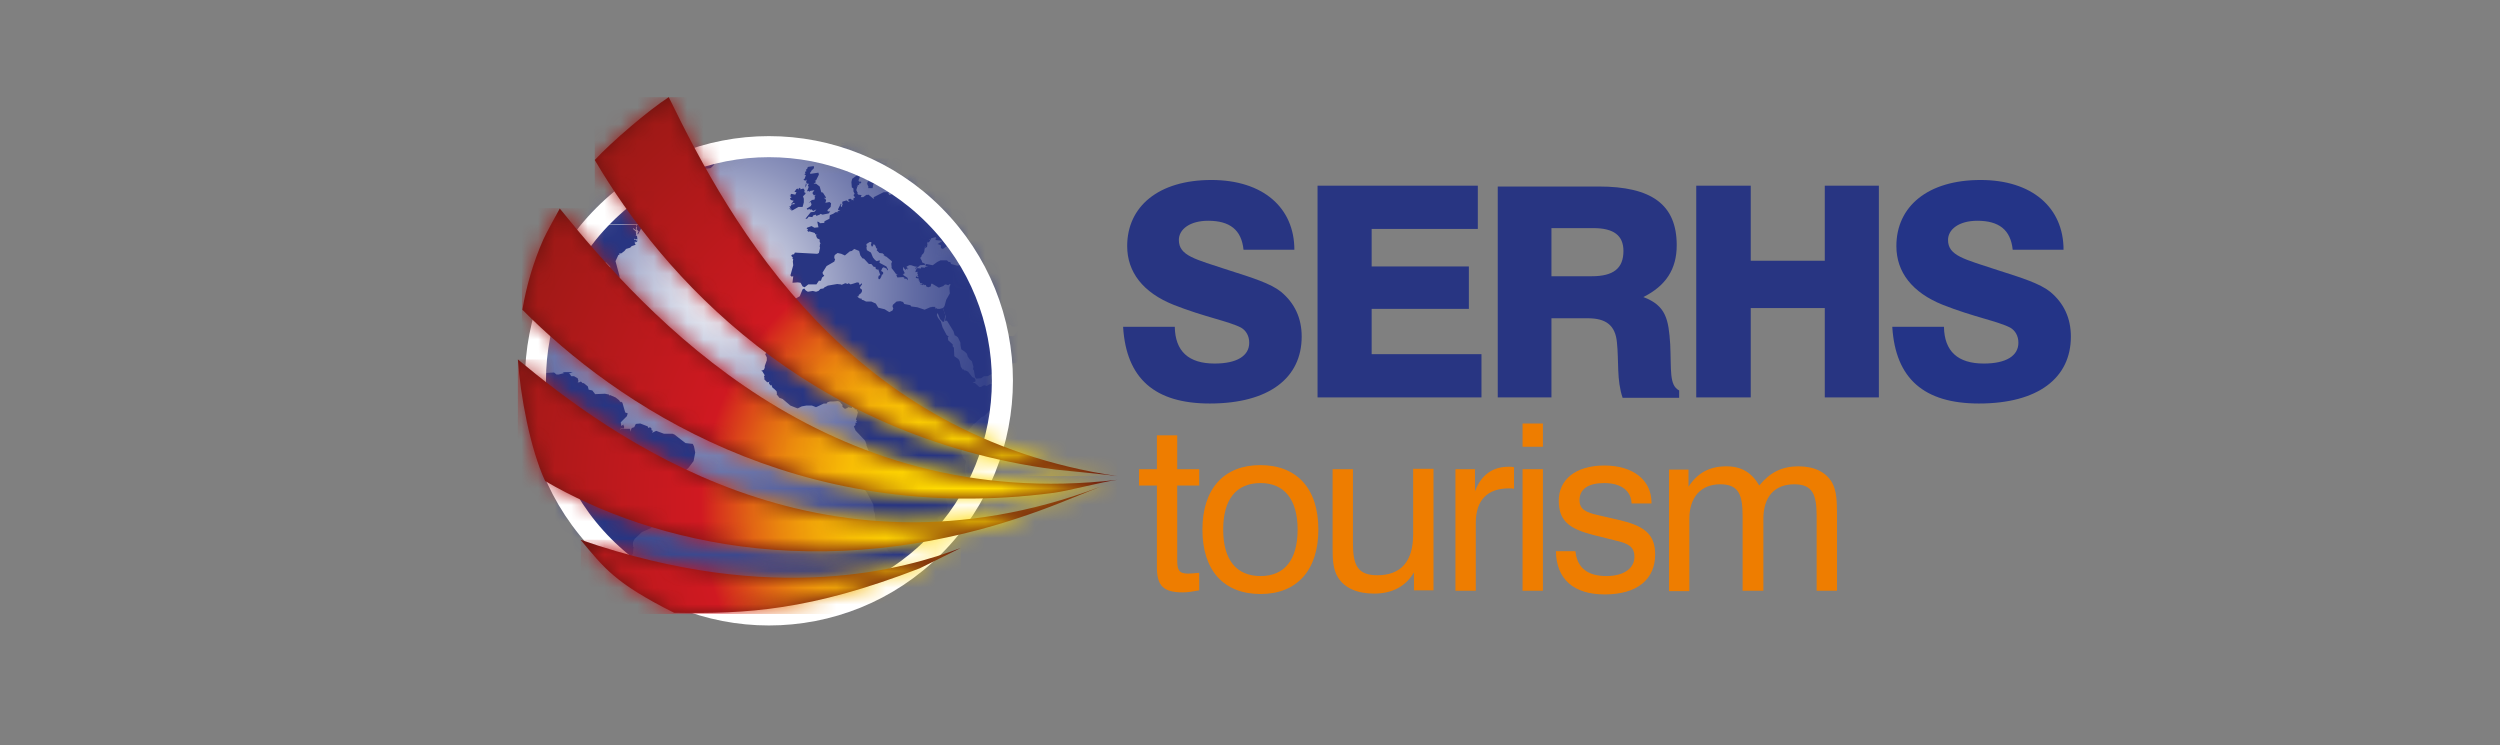 <svg width="151" height="45" viewBox="0 0 151 45" fill="none" xmlns="http://www.w3.org/2000/svg"><rect x="0" y="0" width="151" height="45" fill="#808080" stroke="none"/> <mask id="mask0_279_3425" style="mask-type:luminance" maskUnits="userSpaceOnUse" x="32" y="8" width="29" height="30"> <path d="M32.36 22.992C32.36 30.803 38.674 37.135 46.462 37.135C46.978 37.135 47.494 37.11 47.986 37.061C51.646 36.223 54.914 34.375 57.493 31.813C59.41 29.398 60.565 26.343 60.565 23.017C60.565 15.207 54.251 8.875 46.462 8.875C38.674 8.85 32.36 15.182 32.36 22.992Z" fill="white"/> </mask> <g mask="url(#mask0_279_3425)"> <path d="M60.54 8.85H32.36V37.11H60.54V8.85Z" fill="url(#paint0_radial_279_3425)"/> </g> <mask id="mask1_279_3425" style="mask-type:luminance" maskUnits="userSpaceOnUse" x="32" y="8" width="29" height="30"> <path d="M32.36 22.993C32.36 30.803 38.674 37.135 46.462 37.135C54.251 37.135 60.565 30.803 60.565 22.993C60.565 15.182 54.251 8.85 46.462 8.85C38.674 8.85 32.36 15.182 32.36 22.993Z" fill="white"/> </mask> <g mask="url(#mask1_279_3425)"> <path d="M30.247 23.387L30.297 23.288L30.346 23.313L30.444 23.215L30.37 23.091L30.395 23.042L30.542 23.215V23.042L30.862 22.796V22.525L31.058 22.401H31.157L31.181 22.451L31.279 22.303L31.525 22.278L31.795 22.155L31.869 22.057L31.967 21.983L32.09 22.057L32.041 22.155L31.918 22.229L31.992 22.451L31.869 22.648V22.746L31.992 22.919L32.139 22.845L32.115 22.722L32.016 22.574V22.451L32.188 22.328L32.483 22.254L32.459 22.229L32.336 22.18L32.434 22.057L32.532 22.254L32.852 22.328L32.974 22.525L33.466 22.5L33.613 22.623H33.736L34.105 22.525L33.982 22.5L34.031 22.475H34.596L34.35 22.574L34.424 22.599L34.498 22.722H34.67L34.891 22.845L34.94 23.017L34.891 23.091H34.989L35.087 23.042L35.186 23.141H35.259L35.505 23.338L35.554 23.535L35.775 23.584L35.947 23.806L36.537 23.781L36.783 23.831V23.904L36.832 23.855L37.176 24.003L37.397 24.175L37.471 24.299L37.495 24.249L37.593 24.323L37.765 24.915L37.913 24.964L37.864 25.136L37.495 25.506L37.52 25.728L37.692 25.629L37.642 25.678L37.692 25.728V25.875H37.495L37.471 25.974L37.52 25.9H38.06V26.073L38.158 25.851L38.306 25.802L38.404 25.605L38.674 25.58L39.117 25.752L39.166 25.851L39.264 25.802L39.362 25.9L39.338 25.974L39.436 26.023L39.387 26.146L39.633 26.023L40.099 26.196H40.615L40.738 26.245L41.401 26.762L41.844 26.812L41.917 26.96L41.991 27.329L41.893 27.846L41.598 28.241L41.328 28.487L41.082 28.906L40.886 29.005L40.836 29.374L40.861 29.744L40.787 30.261L40.689 30.409L40.64 30.779L40.32 31.296L40.271 31.518L40.026 31.665L39.976 31.764L39.362 31.813L39.338 31.887L38.773 32.134L38.33 32.552L38.232 32.749V32.996L38.281 33.094L38.257 33.119L38.232 33.439L37.913 33.76L37.765 34.105L37.569 34.425L37.225 34.696L37.176 34.868L36.93 35.164L36.733 35.46L36.537 35.558L36.168 35.509L35.898 35.386H35.702L35.554 35.238L35.579 35.435L35.898 35.681L35.824 35.854L35.923 35.977L36.021 36.002L35.996 36.273L35.824 36.519L35.775 36.642L35.653 36.741L34.842 36.913H34.572L34.498 36.864V37.012L34.572 37.086L34.498 37.308V37.554L34.449 37.628L34.301 37.702H34.105L33.785 37.529L33.736 37.603L33.785 38.022L33.908 38.17L34.031 38.145L33.957 38.096L34.105 38.022L34.129 38.096L34.154 38.219L34.129 38.318H33.982L33.908 38.194L33.785 38.269L33.957 38.392L33.785 38.49L33.736 38.613V38.909L33.613 39.032V39.155H33.441L33.269 39.254L33.097 39.525L33.073 39.599L33.147 39.771L33.294 39.919L33.564 39.968L33.589 40.141L33.515 40.387L33.097 40.757L32.999 41.127L32.852 41.2L32.778 41.077L32.827 41.25L32.68 41.373L32.557 41.619L32.631 41.595L32.68 41.816L32.581 41.841L32.68 41.89L32.852 42.161L32.631 42.112L32.188 42.358L32.115 42.827H31.967L31.795 42.728V42.629L31.82 42.605L31.844 42.679L32.041 42.531L32.115 42.408L31.992 42.285H31.672L31.746 42.137L31.697 42.013L31.746 41.94L31.599 41.841L31.697 41.94L31.574 41.89L31.599 41.964L31.574 42.038L31.476 41.841L31.525 42.063L31.451 42.038L31.427 41.767L31.304 41.644V41.545L31.402 41.521V41.471H31.304L31.279 41.422L31.353 41.373L31.157 41.225L31.255 41.028L31.378 41.003L31.328 40.929L31.378 40.782L31.255 40.905V40.535L31.402 40.56L31.353 40.486H31.23L31.181 40.313L31.279 40.437V40.338L31.5 40.412L31.378 40.19L31.304 40.239L31.328 40.141L31.206 40.092L31.328 40.018L31.279 39.968L31.328 39.919L31.255 39.845H31.132L31.009 39.771L30.935 39.796L30.96 39.895L30.886 39.845L30.911 39.747L31.107 39.599L31.058 39.5H31.255L31.304 39.599L31.279 39.673L31.328 39.697L31.378 39.624V39.722L31.476 39.624L31.525 39.525L31.427 39.599L31.451 39.5L31.525 39.426H31.476L31.55 39.352L31.451 39.377V39.328L31.574 39.303L31.5 39.254V39.155L31.697 39.057L31.672 38.909L31.525 38.81L31.623 38.663L31.574 38.564L31.672 38.367L31.648 38.269L31.721 38.219L31.672 38.145L31.721 38.121L31.746 38.194V38.022L31.648 37.997L31.795 37.874L31.599 37.85L31.476 37.923L31.353 37.8L31.402 37.258L31.5 37.111L31.427 36.79V36.347L31.55 36.297L31.525 36.125H31.599L31.943 35.164L31.992 34.745L31.918 34.154L31.943 34.055L32.041 33.932L31.992 33.612L32.213 32.971V32.651L32.262 32.503L32.237 31.912L32.336 31.789L32.36 31.394L32.336 30.951L32.262 30.409L31.771 30.015L31.378 29.867L30.985 29.62L30.69 29.3L30.665 29.029L30.321 28.536L30.002 27.674L29.83 27.526L29.707 27.255L29.388 27.009L29.437 26.91L29.388 26.836L29.338 26.59L29.584 26.344L29.707 26.245L29.732 26.097L29.707 25.999L29.584 26.122L29.461 26.023V25.678L29.584 25.605L29.658 25.358V25.21L30.002 25.038L29.953 24.964L30.051 24.915L30.076 24.718L30.321 24.644L30.346 24.52L30.518 24.348L30.37 24.323L30.395 23.633L30.247 23.387Z" fill="#283582"/> </g> <mask id="mask2_279_3425" style="mask-type:luminance" maskUnits="userSpaceOnUse" x="32" y="8" width="29" height="30"> <path d="M32.36 22.993C32.36 30.803 38.674 37.135 46.462 37.135C54.251 37.135 60.565 30.803 60.565 22.993C60.565 15.182 54.251 8.85 46.462 8.85C38.674 8.85 32.36 15.182 32.36 22.993Z" fill="white"/> </mask> <g mask="url(#mask2_279_3425)"> <path d="M56.953 18.607L56.757 18.657H56.634L56.535 18.607V18.657H56.511V18.607L56.462 18.583L56.486 18.558L56.535 18.607L56.486 18.534H56.29L56.191 18.583L56.241 18.534L55.847 18.706L55.405 18.558L55.037 18.509L54.988 18.435L54.619 18.361L54.545 18.238L54.373 18.189L54.152 18.213L53.931 18.41L53.907 18.509L53.956 18.632L53.907 18.755L53.71 18.854L53.44 18.681L53.047 18.583L52.899 18.336L52.629 18.213H52.31L52.113 18.115H52.064L52.015 18.016L51.966 18.041L51.867 17.991L51.794 17.918V17.893H51.867V17.819L52.015 17.696L52.064 17.597V17.499L51.966 17.425L51.941 17.351L52.064 17.178V17.105L51.941 17.203L51.892 17.178V17.08L51.769 17.055L51.548 17.129L51.376 17.178L51.253 17.105L51.204 17.154L51.057 17.105L50.836 17.203L50.786 17.178L50.565 17.154L50 17.252L49.804 17.351L49.73 17.425L49.558 17.449L49.435 17.573L49.288 17.622L49.091 17.573L48.796 17.622L48.674 17.548L48.575 17.425L48.477 17.474L48.305 17.893L47.961 18.09L47.789 18.287L47.765 18.41L47.642 18.583L47.617 18.755L47.666 18.903L47.593 19.026L47.543 19.1L47.249 19.346L46.978 19.42L46.954 19.47L46.855 19.692L46.659 19.864L46.585 20.11L46.389 20.357L46.217 20.726L46.168 20.751L46.118 21.022L46.168 20.997L46.266 21.17L46.291 21.293L46.217 21.392L46.315 21.589V21.761L46.192 22.106V22.204L46.143 22.328L45.971 22.402L46.045 22.426L46.192 22.673L46.143 22.722L46.168 22.796V22.919L46.34 23.091L46.561 23.042L46.438 23.091L46.462 23.19L46.512 23.239L46.536 23.289L46.585 23.239L46.659 23.412L46.757 23.486L46.905 23.634L46.929 23.781L46.905 23.806L46.978 23.905L47.077 24.028L47.273 24.102L47.74 24.496L48.108 24.644L48.182 24.668L48.428 24.545L48.698 24.496H49.042L49.288 24.594L49.755 24.373H49.927L49.976 24.299L50.123 24.25H50.295L50.614 24.225L50.737 24.274L50.786 24.348L50.885 24.447V24.57L51.032 24.693L51.179 24.644L51.229 24.594L51.45 24.644L51.474 24.545L51.499 24.594L51.523 24.619H51.597L51.622 24.718L51.769 24.742L51.745 24.791L51.818 24.89L51.769 25.112L51.696 25.334L51.745 25.383V25.432L51.696 25.481L51.794 25.555L51.671 25.531V25.678L51.573 25.752L51.671 25.999L52.064 26.418L52.187 26.541L52.261 26.639L52.334 26.837V26.91L52.506 27.329L52.531 27.453L52.482 27.551L52.531 27.724L52.629 27.822V27.945L52.605 28.192L52.457 28.315L52.334 28.537L52.187 29.005V29.3V29.497L52.383 29.793L52.752 30.483L52.776 30.852L52.85 31.05V31.222L52.924 31.616L53.047 31.789L53.194 31.912L53.415 32.429L53.587 32.725V32.898L53.563 32.947L53.514 32.922L53.489 32.996L53.612 33.193L53.636 33.292H53.71V33.341L53.956 33.44L54.029 33.39L54.349 33.341L54.496 33.267L54.988 33.316L55.012 33.267L55.16 33.292L55.184 33.193L55.479 33.144L55.774 32.898L56.093 32.553L56.388 32.06L56.609 31.887L56.683 31.468V31.321L56.658 31.37L56.609 31.296L56.683 31.197L57.076 31.025L57.223 30.877V30.803L57.199 30.877V30.828L57.248 30.409H57.223L57.125 30.113L57.076 30.04V29.892L57.346 29.67L57.371 29.621L57.395 29.67L57.494 29.547L57.469 29.522L57.641 29.374L57.985 29.251L58.132 29.128V29.079L58.304 28.931L58.329 28.857L58.28 28.832L58.353 28.734L58.329 28.635H58.304L58.28 28.339V28.093L58.353 27.921L58.329 27.797L58.206 27.724L58.108 27.477L58.059 27.354L58.132 27.083L57.985 26.91L58.083 26.566L58.157 26.492L58.304 26.147L58.55 25.925L58.746 25.703L58.771 25.629L58.845 25.605L59.263 25.21L59.459 25.112L59.852 24.742L59.975 24.52L60.098 24.373L60.294 23.905L60.368 23.831L60.466 23.658L60.515 23.412L60.614 23.387H60.54L60.565 23.338V23.19L60.589 23.091L60.466 23.042L60.368 23.116L60.172 23.165L59.754 23.215L59.606 23.313L59.434 23.264L59.263 23.363L59.164 23.387L58.894 23.141L58.746 23.116L58.919 23.042V22.944L58.869 22.845L58.722 22.771L58.476 22.451L58.329 22.377H58.255L58.181 22.279V22.352L58.157 22.328L58.034 22.155L57.96 21.81L57.887 21.687L57.641 21.515L57.616 20.997L57.543 20.923V20.8L57.272 20.554L57.248 20.357H57.322L57.174 20.233L56.928 19.765L56.83 19.42L56.658 19.199L56.584 19.026L56.634 18.903L56.781 19.273L56.953 19.445L57.027 19.42L57.1 19.051L56.953 18.607Z" fill="#283582"/> </g> <mask id="mask3_279_3425" style="mask-type:luminance" maskUnits="userSpaceOnUse" x="32" y="8" width="29" height="30"> <path d="M32.36 22.993C32.36 30.803 38.674 37.135 46.462 37.135C54.251 37.135 60.565 30.803 60.565 22.993C60.565 15.182 54.251 8.85 46.462 8.85C38.674 8.85 32.36 15.182 32.36 22.993Z" fill="white"/> </mask> <g mask="url(#mask3_279_3425)"> <path d="M66.215 5.155L66.314 5.5L66.215 5.574L66.191 5.771L66.461 5.894L66.24 5.919L66.117 5.795L66.166 5.549L66.117 5.5L66.141 5.377L66.019 5.229L65.994 5.081L65.552 5.229L65.503 5.426L65.601 5.648L65.576 5.82L65.429 6.017L65.331 6.288L65.085 6.436L65.061 6.608H65.036L64.618 6.535L64.594 6.362L64.545 6.313L64.692 6.362L65.011 6.214L64.889 6.091L65.036 6.116L65.159 5.894L65.257 5.82V5.574L65.306 5.401V5.303L65.11 5.056L65.159 4.564L65.11 4.292L65.159 4.219L65.183 3.923L65.134 3.701L64.962 3.504L65.159 3.011L65.134 2.642L64.446 2.494L64.348 2.74L64.25 3.282L63.906 3.652L63.881 3.8H63.955L63.857 3.948L64.053 4.021L64.004 4.268L64.029 4.416L63.93 4.44V4.687L64.201 4.761L64.176 4.835L64.274 5.081L64.397 5.155L64.225 5.524L63.955 5.179L63.341 4.761L62.702 4.564L62.53 4.687L62.677 4.982L62.653 5.13L62.456 5.253V5.377L62.383 5.475L62.284 5.401L62.358 5.229L62.235 5.056L61.916 5.352L61.498 5.327L61.351 5.549L61.203 5.475L61.154 5.327L61.203 5.204L61.13 5.179L61.302 5.081L61.056 5.13L61.031 5.204V5.278L60.982 5.303L60.933 5.229L60.859 5.327L60.884 5.352L60.859 5.45L60.786 5.352L60.687 5.377L59.926 5.894L59.852 6.091V6.214L59.631 6.387L59.606 6.288H59.484L59.287 5.968L59.361 5.82L59.631 5.746L59.582 5.549L59.434 5.377L58.919 5.253L59.115 5.475L59.09 5.795L59.041 6.042L59.189 6.214L59.09 6.584L59.115 6.806L59.017 6.658L58.943 6.707L58.992 6.608L58.722 6.461L58.525 6.707L58.181 6.929L58.206 7.077L58.403 7.52L57.911 7.348L57.813 7.446V7.372L57.862 7.348L57.567 7.175L57.493 7.298L57.518 7.397L57.641 7.569L57.764 7.545L57.862 7.816L57.69 7.865L57.42 7.742L57.272 7.569L57.076 7.545L57.125 7.446V7.323L57.027 7.077L57.1 7.027V6.806L56.511 6.165L56.609 6.116L56.83 6.337L57.027 6.362L57.051 6.461L57.96 6.707L58.231 6.584L58.476 6.313L58.501 6.116L58.452 6.091L58.427 5.869L58.206 5.598L57.887 5.5L57.346 4.958L56.806 4.933L56.781 4.835L56.707 4.884V4.81L56.511 4.736L56.535 4.637L56.707 4.711L56.757 4.637L56.486 4.514L56.511 4.613L56.462 4.588L56.437 4.687L56.29 4.588L55.995 4.662L56.069 4.539L55.798 4.366L56.093 4.391L56.29 4.194L56.093 3.997L55.946 4.021L55.921 3.898L55.798 3.972V4.145H55.675L55.725 4.046L55.626 4.071L55.675 3.997L55.651 3.972L55.725 3.948L55.774 3.824L55.577 3.75L55.454 4.145L55.381 4.219V3.849L55.037 4.416L55.012 4.366L55.061 4.145L55.209 3.923L55.086 3.948L55.012 3.824L54.889 3.923L54.963 4.046L54.668 4.317V4.465L54.57 4.391L54.594 4.342L54.472 4.366L54.373 4.268L54.349 4.366L54.3 4.268V4.366L54.398 4.391V4.637L54.251 4.44V4.514L54.128 4.539L54.103 4.613V4.687L54.029 4.835V4.736V4.49L53.931 4.613L53.907 4.785L53.882 4.588L53.784 4.613L53.759 4.761L53.858 4.933L53.71 4.736H53.636L53.735 4.859L53.685 4.908L53.612 4.859L53.587 4.761L53.563 4.884L53.587 4.933L53.44 5.056L53.514 5.13H53.464L53.489 5.204L53.219 5.327L53.464 5.377L53.391 5.45L53.194 5.426V5.648L53.145 5.672L53.096 5.524L52.998 5.697L53.022 5.795L52.948 5.869H53.071L52.826 5.919L52.752 6.19L52.555 6.337L52.531 6.411L52.58 6.436L52.506 6.461L52.58 6.584L52.383 6.756L52.482 6.707L52.506 6.781L52.432 6.756V6.879L52.359 6.904L52.408 7.027L52.334 6.929L52.285 7.077L52.334 7.052L52.359 7.151L52.138 7.274L52.113 7.348H52.162L52.138 7.471L52.039 7.446L51.867 7.668V7.742L51.794 7.791L51.892 7.939L52.113 7.816L51.867 8.013L51.794 7.89L51.696 7.964L51.72 8.013L51.671 8.037L51.646 7.964L51.548 8.013L51.327 8.21L51.204 8.284L51.327 8.358V8.407L51.081 8.432L51.13 8.456L51.106 8.481V8.58L51.057 8.506L50.983 8.604L51.032 8.653L50.811 8.604L50.836 8.703L51.081 8.727L50.786 8.801L50.836 8.851L50.786 8.949L50.811 9.048H51.057L51.106 8.949V9.023H51.204L51.327 8.875L51.278 9.023L51.352 8.998L51.229 9.072V9.146L51.179 9.171L51.13 9.072L50.811 9.146L50.836 9.171V9.245L50.786 9.22L50.811 9.294L50.934 9.245L50.811 9.393L50.836 9.466L50.909 9.417V9.516L50.86 9.54L50.885 9.59L51.057 9.319H51.204L51.13 9.417L51.106 9.368L50.934 9.614L51.057 9.639L50.836 9.787V9.836L51.057 9.738L50.983 9.984L50.909 9.959L50.885 10.082L51.057 10.255L51.13 10.23V10.354H51.352L51.646 10.107L51.745 9.935L51.867 9.959L51.917 9.836L51.892 9.664L51.941 9.738L51.917 9.614L51.966 9.59L51.99 9.861L52.089 9.935L52.064 9.984L52.089 10.156L52.113 10.255L52.162 10.23L52.187 10.255L52.113 10.304L52.187 10.354V10.427H52.236L52.211 10.624L52.457 10.945L52.383 10.994L52.408 11.068H52.359L52.457 11.29L52.432 11.364H52.703L52.752 11.117L53.071 11.093L53.219 10.575L53.194 10.403L53.243 10.378L53.268 10.23L53.169 10.181L53.268 10.156L53.145 10.107L53.292 10.082L53.415 9.935L53.489 9.984L53.587 9.885V9.836L53.636 9.811L53.366 9.836L53.169 9.762L53.317 9.713L53.489 9.811L53.636 9.738L53.71 9.59L53.587 9.417H53.612L53.44 9.269L53.292 9.442L53.145 9.466L53.342 9.343L53.317 8.875L53.342 8.801L53.391 8.826L53.415 8.555L53.366 8.432L53.44 8.456L53.489 8.382V8.235L53.538 8.308L53.587 8.21L53.685 8.062L54.054 7.84L54.3 7.545L54.201 7.323L54.3 7.175L54.275 7.052L54.398 6.953L54.349 6.855L54.447 6.929L54.472 6.781L54.816 6.855L54.84 6.756L55.086 7.003L55.135 7.249L54.963 7.323L54.938 7.471L54.545 7.964L54.447 8.087H54.324V8.185H54.251L54.177 8.358L54.226 8.555L54.201 8.629L54.3 8.875H54.275V9.023L54.226 9.122L54.275 9.22L54.251 9.269L54.496 9.417L54.57 9.393L54.619 9.54L54.668 9.516L54.693 9.565L54.889 9.516L55.209 9.343L55.577 9.294L55.798 9.245V9.368L55.749 9.319L55.774 9.417L56.044 9.466L56.142 9.565H55.897L55.725 9.688L55.675 9.664L55.651 9.787H55.626L55.16 9.688L54.693 9.885V10.058L54.742 10.082L54.693 10.107L54.742 10.23H54.914L54.865 10.674L54.84 10.797L54.668 10.723L54.496 10.477L54.324 10.551L54.177 10.871L54.152 11.068L54.226 11.438L54.201 11.561L54.103 11.511L54.128 11.462L53.98 11.536L53.882 11.733L53.71 11.783L53.636 11.635L53.71 11.659L53.685 11.61H53.366L52.776 11.906L52.752 11.93L52.801 11.955L52.776 12.004L52.727 11.98L52.457 11.758L52.334 11.783L52.383 11.733L52.138 11.906H51.99L52.039 11.783L51.843 11.758L51.794 11.709V11.61L51.745 11.561H51.769L51.72 11.487L51.769 11.314L51.745 11.265H51.818L51.794 11.191L51.892 11.166V11.068L51.941 11.093L52.015 11.043V10.969H51.867L51.892 10.92H51.843L51.941 10.674L51.917 10.477L51.474 10.797L51.425 10.994L51.45 11.314L51.548 11.388V11.561L51.622 11.709L51.548 11.783L51.646 11.93L51.548 11.98V12.152L51.523 12.053L51.45 12.103L51.425 12.029L51.352 12.004L51.253 12.029L51.229 12.103L51.327 12.177H51.229L51.13 12.103L50.885 12.177L50.86 12.3H50.909L50.86 12.423V12.497L50.786 12.472V12.374L50.836 12.349L50.786 12.3L50.614 12.645L50.639 12.694L50.762 12.719L50.565 12.768L50.639 12.817H50.467L50.32 12.916L50.123 12.99L50.099 13.211L49.804 13.359L49.779 13.458H49.853L49.533 13.482L49.46 13.409L49.361 13.384L49.435 13.729L49.19 13.754L49.017 13.655L48.747 13.754L48.723 13.827H48.821L48.772 13.852L48.821 13.901H48.747L48.821 14L48.895 13.975L49.214 14.074L49.239 14.148L49.386 14.172H49.288L49.312 14.296L49.361 14.394L49.509 14.468V14.616L49.607 14.764L49.533 14.69L49.509 14.912L49.533 14.961L49.46 15.281L49.361 15.33L48.01 15.256L47.961 15.355L47.838 15.38L47.789 15.454L47.887 15.552L47.863 15.601L47.887 15.651H47.912L47.887 15.799L47.912 16.02L47.74 16.636L47.814 16.71L47.912 16.685L47.863 17.08L48.182 17.055L48.354 17.08L48.477 17.301L48.6 17.351L48.821 17.178H49.312L49.46 16.956H49.583L49.656 16.759L49.779 16.661V16.636L49.705 16.562L49.681 16.464L49.926 16.07L50.393 15.799L50.443 15.651L50.393 15.601V15.503L50.418 15.404L50.59 15.281L50.811 15.33L51.032 15.429L51.327 15.182L51.45 15.158L51.597 15.035L51.892 15.158L51.966 15.429L52.089 15.601L52.187 15.626L52.482 15.946H52.629L52.776 16.119H52.875L52.899 16.242L52.998 16.291L53.047 16.267L53.169 16.611L53.071 16.661L53.047 16.784L53.071 16.858H53.145L53.219 16.735L53.268 16.587L53.342 16.562V16.439L53.219 16.365L53.292 16.193L53.366 16.143L53.538 16.217L53.612 16.34L53.636 16.267L53.538 16.094L53.12 15.872L53.145 15.749L53.12 15.725L52.948 15.774L52.85 15.7L52.727 15.552L52.605 15.256L52.359 15.109L52.334 14.961L52.359 14.862L52.334 14.813V14.739L52.531 14.616H52.629V14.69L52.605 14.788L52.654 14.887H52.703L52.776 14.739L52.801 14.764L52.875 14.838L52.924 14.985L52.998 15.035L52.948 15.109L53.12 15.281L53.317 15.306L53.44 15.429H53.342L53.538 15.503L53.833 15.749L53.882 15.799L53.833 15.922L53.858 16.168H53.833L54.005 16.39L54.128 16.562V16.538L54.201 16.562V16.587H54.128L54.201 16.759L54.545 16.735L54.644 16.784L54.594 16.833H54.742L54.84 16.932L54.816 16.784L54.521 16.587L54.594 16.562V16.488L54.668 16.538L54.545 16.291V16.143L54.594 16.119L54.57 16.168L54.717 16.316V16.217L54.816 16.291L54.791 16.193L54.889 16.242L54.742 16.119L54.914 16.02H55.037L55.258 16.094L55.43 16.119L55.307 16.168L55.282 16.267L55.577 16.02L55.872 15.996L55.897 15.946L55.7 15.848L55.675 15.749L55.577 15.577L55.651 15.503L55.675 15.404L55.774 15.306L55.823 15.207L55.872 14.862L55.897 14.912L55.847 15.01L55.995 14.912L56.02 14.714H55.995L56.02 14.591L56.044 14.665L56.191 14.542L56.118 14.443L56.216 14.493L56.241 14.394L56.511 14.32L56.56 14.419H56.462L56.535 14.443L56.486 14.493L56.879 14.542L56.904 14.567L56.634 14.739L56.83 14.813V14.985L56.953 15.035L57.272 14.813L57.469 14.838L57.493 14.714L57.174 14.764L57.125 14.665L57.051 14.616L57.076 14.567L56.978 14.591L56.904 14.493H56.953L56.978 14.443L57.051 14.567L57.1 14.493L57.125 14.567V14.493L57.199 14.419L57.223 14.468L57.322 14.37L58.034 14.172L58.083 14.222L57.887 14.296L57.911 14.32L57.764 14.345L57.739 14.394L57.911 14.517L57.788 14.542L57.666 14.739H57.543L57.518 14.788L57.666 14.961L57.715 14.936L57.96 15.084L58.28 15.38L58.501 15.503L58.575 15.725V15.823L58.525 15.848L58.304 16.02L58.083 15.996L57.813 16.045L57.444 15.946L57.395 15.823H57.297L57.199 15.725H56.806L56.609 15.823L56.339 16.02L55.946 15.946L55.897 16.02L55.921 16.07L56.069 16.094L55.897 16.119H55.847L55.897 16.168H55.847L55.626 16.143V16.217L55.405 16.193L55.331 16.291L55.282 16.439L55.43 16.414L55.405 16.513L55.454 16.611L55.405 16.661L55.504 16.735H55.381L55.356 16.661L55.307 16.784L55.504 16.833L55.479 16.932L55.553 16.956L55.528 17.006L55.577 17.055L55.553 17.104H55.749L55.553 17.203L55.7 17.178V17.227L55.798 17.178L55.847 17.227L55.921 17.203L55.946 17.301L56.069 17.351L56.216 17.301L56.241 17.154L56.29 17.129L56.707 17.375L56.978 17.277L57.051 17.203L57.125 17.178L57.272 17.227L57.371 17.154L57.42 17.203L57.371 17.252L57.346 17.375V17.425L57.371 17.72L57.15 18.114L57.051 18.484L56.978 18.583L56.953 18.607L57.1 19.051L57.125 19.075L57.076 19.371H57.199L57.592 20.012L57.666 20.258L57.739 20.283L57.862 20.381L58.01 20.701V20.825L58.059 21.096L58.28 21.244L58.403 21.367L58.452 21.539L58.575 21.712L58.697 21.81L58.771 22.057L58.796 22.155L58.771 22.303L58.82 22.352L58.894 22.771L58.968 22.87L59.263 22.845L59.434 22.722H59.656L59.877 22.599L60.073 22.574L60.147 22.475L60.245 22.426L60.81 22.229L60.835 22.106L60.982 22.007L61.228 21.933H61.375L61.523 21.736L61.695 21.712L61.768 21.539L61.989 21.465L61.965 21.244L62.039 21.17L62.088 21.12L62.137 21.145L62.383 20.825L62.407 20.701L62.284 20.603L62.186 20.43L61.793 20.283L61.67 20.135V19.938L61.695 19.79L61.621 19.864L61.277 20.209V20.258L61.179 20.307L60.884 20.283L60.835 20.332H60.712L60.687 20.283L60.638 20.258V20.184L60.663 19.888L60.589 19.839L60.515 19.987V20.159L60.368 19.913L60.393 19.814L60.343 19.691L60.196 19.593L60.172 19.519L60.073 19.42L59.975 19.272L59.926 19.075H59.852L59.975 19.001L59.901 18.903L59.999 18.927L60.049 18.903L60.098 18.78L60.245 18.927L60.343 18.878L60.466 19.1L60.54 19.174L60.663 19.42L60.859 19.494L60.933 19.593L61.081 19.642L61.105 19.716L61.326 19.741L61.695 19.593L61.818 19.642L61.916 19.938L62.8 20.061L62.825 20.11L62.923 20.061L63.341 20.012L63.439 20.061L63.464 20.012L63.513 20.036L63.857 20.012L63.906 20.135L63.98 20.159L64.053 20.357L64.176 20.381L64.348 20.603H64.52L64.643 20.529V20.628L64.569 20.701L64.348 20.726L64.373 20.775L64.667 21.046H64.839L64.987 20.997L65.036 20.701L65.183 20.726L65.11 20.825L65.159 21.145L65.134 21.317L65.159 21.465H65.183V21.613L65.282 22.032L65.355 22.18L65.38 22.254H65.429V22.377L65.601 22.672L65.675 22.944L65.798 23.116L65.994 23.658L66.141 23.855H66.215L66.289 23.781L66.314 23.658L66.486 23.609V23.535L66.559 23.387H66.682L66.657 23.091L66.78 22.771L66.731 22.672L66.707 22.303L66.78 22.204H66.879L66.977 22.081L67.149 22.032L67.222 21.933L67.591 21.613L67.763 21.416L68.058 21.268L68.205 21.096V20.948L68.377 20.849L68.426 20.751L68.475 20.899L68.549 20.874V20.849L68.574 20.899L68.598 20.874L68.746 20.825L68.77 20.849L68.82 20.775L68.893 20.849L68.942 20.751V20.652L69.016 20.578L69.065 20.628H69.188L69.237 20.751L69.335 21.046L69.458 21.244L69.63 21.317L69.655 21.416L69.606 21.391V21.416L69.655 21.49L69.679 21.441L69.778 21.613L69.802 21.884L69.753 22.131L69.802 22.106V22.155L69.974 22.18L70.269 21.983V21.835L70.318 21.958L70.49 22.032L70.515 22.377L70.588 22.672L70.613 22.648L70.687 22.82V22.993L70.662 23.017L70.736 23.067L70.662 23.387L70.711 23.412L70.613 23.658V23.831L70.711 23.806L71.031 24.2L71.104 24.644L71.276 24.964L71.719 25.284L71.792 25.235L71.866 25.284L71.891 25.186L71.719 24.89V24.52L71.62 24.372L71.473 24.249H71.448L71.301 24.102H71.178L71.104 24.028L70.957 23.609H70.834L70.809 23.387L70.957 22.968L70.981 22.697L71.006 22.672L71.153 22.697L71.178 22.87H71.375L71.546 22.993L71.596 23.091L71.645 23.264L71.743 23.215V23.338H71.94L72.062 23.436L71.989 23.559L72.013 23.732L72.062 23.757L72.284 23.559L72.259 23.461L72.357 23.535L72.333 23.461L72.406 23.362H72.529L72.677 23.288L72.898 23.165L72.922 23.091V22.919L72.947 22.845L72.849 22.278L72.75 22.204L72.726 22.106L72.603 22.081L72.48 21.909L72.333 21.761L72.308 21.687L72.185 21.564L72.161 21.465L72.234 21.268L72.382 21.12L72.529 20.973L72.652 20.923L72.701 20.874L72.726 20.923L72.799 20.849L72.922 20.948L73.021 20.899V21.046L73.119 21.194L73.193 21.17L73.119 21.046L73.193 20.948L73.709 20.825L73.758 20.652L73.831 20.726V20.603L73.93 20.726L74.003 20.701L73.979 20.677H74.077L74.052 20.701L74.003 20.677H74.077L74.102 20.628V20.652L74.2 20.603L74.249 20.628L74.446 20.578L74.568 20.43L74.667 20.406L74.716 20.357V20.406L74.79 20.307V20.209L74.912 20.184L75.06 19.987L75.084 20.012L75.158 19.79L75.133 19.716L75.183 19.691L75.207 19.741L75.453 19.346H75.502L75.551 19.174V19.1H75.6V19.051V19.001L75.551 19.026L75.649 18.927L75.477 18.854L75.281 18.878L75.625 18.681L75.527 18.558L66.215 5.155Z" fill="#283582"/> </g> <mask id="mask4_279_3425" style="mask-type:luminance" maskUnits="userSpaceOnUse" x="32" y="8" width="29" height="30"> <path d="M32.36 22.993C32.36 30.803 38.674 37.135 46.462 37.135C54.251 37.135 60.565 30.803 60.565 22.993C60.565 15.182 54.251 8.85 46.462 8.85C38.674 8.85 32.36 15.182 32.36 22.993Z" fill="white"/> </mask> <g mask="url(#mask4_279_3425)"> <path d="M38.92 13.532L38.797 13.68V13.606L38.699 13.507H38.92V13.532ZM38.65 13.532L38.724 13.803L38.527 14.172L38.502 14.098L38.576 13.975L38.453 13.852L38.478 13.729L38.429 13.704L38.502 13.556H38.65V13.532ZM38.527 13.532L38.429 13.606L38.404 13.803L38.429 13.901L38.232 13.778V13.827L38.429 14L38.404 14.049L38.429 14.197L38.38 14.222L38.478 14.246L38.502 14.468L38.429 14.443L38.355 14.468L38.33 14.394L38.306 14.493H38.429L38.453 14.566L38.478 14.493L38.502 14.566L38.404 14.64L38.38 14.591L38.306 14.616L38.38 14.665L38.33 14.739H38.38V14.788L38.158 14.862L38.06 14.961L37.815 15.035L37.716 15.158L37.52 15.306H37.397L37.421 15.38L37.348 15.404L37.176 15.774L37.421 16.685L37.397 16.883L37.348 17.03L37.176 17.08L37.127 16.932L37.053 16.883L37.004 16.661H36.955L36.881 16.538L36.905 16.414H36.856V16.094L36.611 15.848L36.34 15.922L36.119 15.725H35.972V15.7L35.775 15.749V15.577L35.702 15.7L35.259 15.675V15.749H35.456L35.382 15.872L35.48 15.995L35.431 16.02L35.309 15.897L35.259 15.971H35.136L34.915 15.798L34.842 15.848L34.498 15.774L34.326 15.848L34.35 15.798L34.301 15.749L34.227 15.971L34.105 16.02H33.933V16.094L33.736 16.217V16.34H33.687L33.736 16.365L33.712 16.464L33.761 16.661V16.735L33.662 16.759L33.589 16.907L33.613 17.203L33.589 17.474L33.687 17.622L33.662 17.745L33.81 17.991L33.884 18.164L33.982 18.262L34.105 18.311L34.227 18.41L34.67 18.311L34.842 18.385L34.915 18.361V18.287L35.038 18.238L35.161 17.843L35.653 17.745L35.726 17.77V17.819L35.775 17.794L35.874 17.819L35.898 17.893L35.702 18.238L35.726 18.262L35.702 18.311L35.726 18.336L35.628 18.607L35.579 18.509L35.603 18.435H35.579L35.53 18.509L35.603 18.558L35.554 18.829L35.407 19.026L35.505 19.075H36.218L36.414 19.149L36.586 19.322L36.414 20.085L36.439 20.184L36.512 20.357L36.66 20.48L36.709 20.529L36.733 20.628L36.93 20.677L37.151 20.603L37.2 20.652L37.274 20.554H37.372L37.593 20.628L37.741 20.775L37.716 20.825L37.765 20.923L37.692 20.997L37.642 20.972L37.593 21.046L37.52 20.898L37.593 20.8L37.52 20.775L37.348 20.652L37.077 20.8L37.053 20.849L37.127 20.948L37.028 20.997H36.955L36.93 20.874L36.856 20.898L36.783 20.775L36.562 20.726L36.537 20.775L36.512 20.726L36.463 20.652L36.439 20.701L36.365 20.677V20.554L36.218 20.455L36.144 20.332H36.095L36.144 20.357L36.119 20.43L35.996 20.332L35.947 20.233L35.972 20.11L35.628 19.691V19.667H35.677L35.653 19.593H35.603L35.53 19.617H35.431L35.136 19.47L34.866 19.42L34.694 19.248L34.449 18.977L34.227 18.878H34.129L33.884 18.977L33.564 18.878L33.368 18.755L32.901 18.582L32.704 18.41L32.41 18.311L32.311 18.188L32.115 18.065L31.992 17.967L31.967 17.819L32.041 17.794L32.016 17.745L32.09 17.646L31.992 17.301L31.844 17.178L31.746 17.006L31.55 16.833V16.735L31.476 16.661L31.353 16.611V16.538L31.279 16.562L31.255 16.488L31.328 16.365L31.058 16.119L31.034 15.971L30.935 15.946L30.788 15.774L30.616 15.454L30.542 15.158L30.419 15.059H30.346L30.198 14.936L30.272 15.404L30.297 15.503L30.444 15.626L30.469 15.725L30.518 15.749L30.763 16.291L30.788 16.316V16.242L30.837 16.267L31.009 16.858L31.058 16.883L31.107 16.858L31.255 17.055L31.23 17.129L31.132 17.178L31.034 17.006L30.763 16.735H30.69L30.739 16.513L30.69 16.39L30.567 16.291L30.542 16.217L30.493 16.267L30.444 16.242L30.174 15.995V15.971L30.346 15.995L30.37 15.823L30.198 15.577L30.051 15.478L30.026 15.306H30.002L29.904 14.936L29.805 14.764L29.781 14.591L29.658 14.468L29.56 14.443L29.535 14.369L29.117 14.197V14.074L28.872 13.729L28.896 13.606L28.872 13.581H38.527V13.532Z" fill="#283582"/> </g> <mask id="mask5_279_3425" style="mask-type:luminance" maskUnits="userSpaceOnUse" x="32" y="8" width="29" height="30"> <path d="M32.36 22.993C32.36 30.803 38.674 37.135 46.462 37.135C54.251 37.135 60.565 30.803 60.565 22.993C60.565 15.182 54.251 8.85 46.462 8.85C38.674 8.85 32.36 15.182 32.36 22.993Z" fill="white"/> </mask> <g mask="url(#mask5_279_3425)"> <path d="M28.773 13.532L28.7 13.458L28.675 13.335V13.31L28.749 13.384L28.7 13.261L28.773 13.211L28.675 13.187L28.651 13.261L28.577 13.211L28.454 12.99L28.429 12.768L28.331 12.571L28.405 12.275L28.38 12.152L28.356 11.856L28.405 11.709L28.528 10.92L28.675 10.871L28.528 10.822L28.503 10.723L28.552 10.772V10.698L28.503 10.674L28.528 10.624L28.503 10.6L28.405 10.23L28.429 10.181L28.823 10.28V10.354L28.749 10.477L28.773 10.501L28.921 10.354L28.896 10.23L28.847 10.181L28.921 10.107L28.823 10.008L28.773 9.959L28.872 9.935L28.749 9.91V9.787L28.651 9.861V9.762L28.601 9.639V9.713H28.528L28.454 9.664L28.429 9.614L28.454 9.516L28.135 9.442L28.184 9.393L28.085 9.343L28.11 9.294L27.938 9.319L27.84 9.245L27.815 9.171H27.889L27.815 9.122L27.913 9.097H27.889V8.998L27.815 9.048V8.777L27.717 8.801V8.727H27.643L27.57 8.555L27.594 8.382L27.545 8.407L27.398 8.21L27.422 8.111L27.324 8.037L27.348 7.939H27.398V7.816L27.226 7.89V7.791L27.299 7.766V7.693H27.25L27.226 7.397L27.078 7.471L26.98 7.569L26.955 7.52L27.029 7.372L27.127 7.348L27.005 7.274L26.98 7.151L26.882 7.077L26.832 7.003L26.906 7.052L26.882 6.978L26.759 6.929L26.808 6.879H26.759L26.783 6.781H26.734V6.732L26.857 6.83L26.759 6.682H26.71L26.685 6.633L26.71 6.608L26.759 6.535L26.685 6.608L26.636 6.51L26.488 6.436L26.39 6.017L26.366 6.116L26.439 6.411L26.39 6.485H26.366L26.341 6.387L26.267 6.411V6.362L26.243 6.19L26.194 6.264L26.046 6.165L26.022 6.19L26.194 6.362V6.436L26.095 6.485L25.899 6.313L25.924 6.264L25.801 6.14V6.017L25.874 5.919L25.825 5.894L25.874 5.919L25.702 6.091L25.457 5.894L25.506 5.869L25.555 5.721L25.579 5.894V5.795L25.629 5.771L25.53 5.672L25.432 5.771L25.285 5.795L25.137 5.721V5.672L24.572 5.648L24.376 5.426L24.302 5.475L24.204 5.377L24.228 5.327H24.105L24.154 5.253L24.032 5.278L24.13 5.229H24.032L24.056 5.13L23.884 5.155L23.835 5.081L23.811 5.179L23.786 5.204L23.811 5.032L23.614 5.229L23.688 5.253L23.614 5.377L23.737 5.352L23.614 5.574L23.418 5.524L23.368 5.672V5.574L23.344 5.672L23.27 5.697L23.196 5.82L23.221 5.721L23.073 5.845L22.926 5.869L22.877 5.82L22.902 5.746H23L23.098 5.623L22.975 5.697L22.902 5.623L23.024 5.401L23.049 5.204L23.245 5.106L23.54 5.179L23.344 5.081L23.491 4.908L23.319 5.007L23.221 4.982L23.319 4.761L23.344 4.539L23.196 4.982L22.951 5.13L22.754 5.426L22.656 5.377L22.73 5.5L22.435 5.746L22.386 5.869L22.484 5.894L22.558 5.993L22.41 6.116L22.361 6.165L22.386 6.214L22.189 6.288L22.091 6.387H22.042L22.017 6.436L21.845 6.535L21.87 6.559L21.845 6.633L21.624 6.707V6.806H21.501L21.55 6.855L21.354 6.904L21.28 6.83L21.378 7.003L21.182 7.027L21.133 7.175L21.108 7.052L20.74 7.2L20.764 7.126H20.74L20.617 7.298H20.543L20.494 7.224L20.518 7.323L20.396 7.274L20.346 7.372L20.322 7.274H20.346L20.813 6.978L21.01 7.077L20.961 7.027L21.034 6.855L21.378 6.707L21.427 6.584L21.526 6.51L21.722 6.14H21.673L21.698 6.042L21.845 5.82L21.55 5.993L21.477 5.894V5.845L21.378 5.943L21.403 6.042L21.354 6.066L21.256 5.869L21.108 5.845V5.697L21.01 5.82L20.69 5.943L20.813 5.869L20.789 5.795L20.838 5.746L20.74 5.697L20.813 5.574L20.69 5.229L20.887 5.007L20.74 5.106L20.666 5.204L20.69 5.303L20.543 5.5L20.371 5.45L20.297 5.377L20.396 5.352L20.273 5.327L20.248 5.229L20.42 4.982L20.273 4.958H20.224L20.248 4.884L20.199 4.859L20.101 4.884L20.076 4.785L20.101 4.711H19.978L20.125 4.613L19.929 4.662L19.978 4.588L19.953 4.514L20.027 4.49L20.101 4.268L20.297 4.12L20.42 4.145V4.046L20.518 4.021L20.666 3.997L20.838 3.8H21.084L21.157 3.627L21.034 3.307L21.157 3.332L21.206 3.208L20.985 3.159L20.764 3.43L20.69 3.233H20.641L20.715 3.282L20.69 3.356L20.592 3.258L20.322 3.307L20.052 3.208L19.904 2.888L20.052 2.863L19.831 2.79L19.683 2.617L20.076 2.395L20.224 2.445L20.174 2.371L20.42 2.198L20.592 2.223L20.617 2.248V2.371L20.543 2.42L20.617 2.494L21.01 2.592L21.084 2.42L21.157 2.494L21.206 2.445L21.01 2.395V2.321L20.985 2.198L21.059 2.321L21.28 2.395L21.526 2.297L21.157 2.198L21.133 2.272L21.034 2.149L21.108 2.05L21.084 2.026H20.912L20.936 1.927L20.838 2.026L20.666 1.952L20.617 1.705L20.543 1.607L20.027 1.188L20.199 1.114H20.15L20.174 0.892L20.666 0.868L20.862 0.646L20.912 0.498L20.985 0.547L20.912 0.424H21.059L20.936 0.4L21.034 0.252L21.206 0.35L21.108 0.252L21.157 0.104H21.182L21.157 0.203L21.526 -0.068L21.575 0.005L21.526 0.104L21.575 0.153L21.624 0.005H21.698L21.575 -0.093L21.624 -0.142L21.796 -0.241L21.698 -0.142L21.747 -0.093L21.771 -0.192H22.042L22.312 -0.487L22.558 -0.364L22.386 -0.167L22.558 -0.093L22.582 -0.068V-0.266L22.656 -0.315L22.828 -0.118L23.049 -0.192L23.098 -0.068L23.27 -0.093L23.221 0.005L23.295 0.055L23.368 0.104L23.319 0.153L23.835 0.178L24.671 0.547L25.113 0.498L25.506 0.819L25.579 0.769L25.924 0.868L26.267 1.287L26.488 1.311L26.71 1.484H26.783L26.71 1.336L26.857 1.361L26.955 1.558L26.98 1.459L26.906 1.262L27.054 1.114L27.987 0.597L28.036 0.72L27.987 0.794L27.692 1.016H27.496L27.25 1.262L27.668 1.065V1.237L27.815 0.942L28.159 0.794L28.085 0.942L28.405 0.646L28.307 0.523L28.356 0.449L28.503 0.621L28.601 0.991L28.724 1.188H28.798L28.921 1.114L28.847 1.065L29.019 0.843L29.044 0.868L29.068 0.819L29.044 0.769H29.093L29.068 1.016H29.166L29.044 1.237H29.289L29.388 0.991L29.658 1.016L30.002 1.287L30.64 1.607L30.837 1.681L30.788 1.582L31.009 1.607L31.206 1.853L31.23 2.001H31.009L31.083 2.026L30.96 2.05V2.149L30.886 2.174L31.058 2.297L31.672 2.371L32.066 2.198L32.115 2.371L32.287 2.395V2.568L32.336 2.445V2.568L32.459 2.617L32.508 2.74L32.36 2.765L32.483 2.962L32.508 2.863H32.631L32.581 2.79L32.606 2.765L32.459 2.395L32.557 2.297L32.532 2.272L32.581 2.223L32.827 2.149L32.974 1.903L32.803 1.952L32.827 2.001L32.778 1.977L32.803 2.026L32.778 2.124L32.606 2.05L32.532 2.1L32.581 2.149L32.508 2.174L32.336 2.026L32.459 1.878L32.925 1.73L33.048 1.878L33.024 1.903L33.073 2.001L33.024 2.026L33.22 2.174L33.196 2.248H33.49L33.712 2.519L34.129 2.469L34.547 2.543L34.473 2.395L34.498 2.371L34.571 2.543L34.768 2.642L34.793 2.592V2.469L34.596 2.494L34.498 2.174L34.793 2.149L34.842 2.272L34.94 2.248L34.915 2.42L35.063 2.297L35.014 2.568L35.038 2.642L34.94 2.691L35.014 2.74V2.839L35.136 2.79L35.087 2.839L35.161 2.888V2.691L35.112 2.592L35.136 2.469V2.395L35.333 2.445L35.579 2.149L35.505 1.903L35.48 1.977H35.53L35.48 2.05H35.358L35.48 1.681L35.579 1.656L35.53 1.779L35.579 1.755V1.607L35.431 1.632L35.014 1.213V1.016L35.161 0.843L35.063 0.745L35.112 0.449L35.21 0.375L35.284 0.474L35.309 0.326L35.259 0.252L35.431 0.005L35.53 0.055L35.505 0.129L35.53 0.203L35.677 0.153L35.702 0.301L35.824 0.474L35.8 0.794L36.095 1.262L35.898 1.213L35.972 1.336L35.8 1.508L36.193 1.632L36.168 1.755L36.07 1.73L36.267 2.075L36.218 2.223L36.267 2.371L36.389 2.149V1.952L36.488 1.829H36.562L36.733 2.05L36.783 2.395L36.709 2.42V2.321L36.66 2.592L36.856 3.011L37.028 2.913L37.053 2.74L37.225 2.395L37.249 2.223L37.471 2.174L37.397 2.124L37.495 2.026L37.348 1.853V1.558L37.937 1.656L37.962 1.779L37.913 1.804L38.011 1.952L38.208 2.026L38.06 2.174L38.183 2.198L38.158 2.346L38.06 2.445L38.011 2.346L37.913 2.395L37.962 2.469V2.568L38.036 2.543L37.986 2.716L38.158 2.962L38.134 3.11L37.839 3.43L37.667 3.529L37.544 3.356L37.52 3.406L37.569 3.627L37.446 3.504L37.421 3.603L37.298 3.553L37.249 3.406L37.028 3.381L36.979 3.479L37.077 3.529L37.102 3.652L36.807 3.997H36.66L36.512 3.8L36.218 3.677L36.193 3.726L36.414 3.972L36.881 4.071L36.586 4.588L36.365 4.637L36.193 4.564L36.218 4.662L36.168 4.637L36.144 4.785L36.021 4.859L35.849 4.687L35.702 4.711L35.456 4.564L35.407 4.613L35.456 4.662L35.48 4.613L35.702 4.761L35.677 4.81L35.775 4.736L35.972 4.859L35.996 5.106L35.824 5.179L35.628 5.155V5.253L35.702 5.278H35.579L35.554 5.5L35.48 5.45L35.431 5.549H35.358L35.382 5.598L35.333 5.697L35.112 5.771L35.186 5.869L35.063 6.165L34.989 6.707L34.965 6.781L35.087 6.879V7.003L35.112 6.879L35.333 6.929L35.456 7.446L35.431 7.569L35.358 7.643L35.726 7.545L36.119 7.766L36.34 7.914L36.439 8.111L36.783 8.235L36.905 8.358L36.807 8.555L36.905 8.407L37.544 8.506L37.495 8.851L37.52 9.171L37.495 9.269L37.667 9.516L37.495 9.59L37.692 9.614L37.814 9.713V9.836L37.692 9.959L37.864 9.861L38.011 9.959L37.986 9.861L38.036 9.836L38.06 9.811L38.183 9.91L38.232 9.836L38.158 9.713L38.306 9.59H38.404H38.306L38.232 9.491L38.208 8.974L38.109 8.752L38.527 8.481L38.748 8.185L38.871 8.161L38.822 8.037L38.748 8.136V7.865L38.65 7.348L38.38 7.101L38.404 7.003L38.625 6.929L38.65 6.781L38.773 6.806L38.699 6.756L38.748 6.633H38.65L38.699 6.559L38.65 6.436V6.337L38.724 6.313L38.576 6.264L38.748 5.869L38.625 5.845V5.623L38.773 5.5L39.264 5.721L39.559 5.598L39.804 5.746L39.731 5.919L39.878 5.869V5.993L39.854 6.042L40.001 6.017L39.927 6.066L39.976 6.239L40.247 6.264L40.296 6.362L40.394 6.288L40.443 6.362L40.37 6.535L40.419 6.732L40.026 6.707L40.345 6.806L40.394 6.904L40.345 7.027L40.443 7.052L40.37 7.101L40.419 7.175L40.32 7.224L40.247 7.175L40.271 7.249L40.173 7.274L40.591 7.224L40.615 7.422L40.591 7.52L40.443 7.569L40.591 7.545L40.689 7.348L40.664 7.446L40.714 7.422V7.545L40.959 7.422L41.008 7.274L41.082 7.348V7.446L41.131 7.348L41.082 7.249H41.156L41.205 7.151L41.18 7.101L41.279 7.027L41.229 6.904L41.401 6.682L41.45 6.707L41.5 6.806L41.45 6.879H41.524V7.003L41.598 7.027L41.549 7.077L41.672 7.151L41.475 7.249L41.721 7.224L41.696 7.348L41.77 7.422L41.623 7.471L41.844 7.52L41.696 7.643L41.819 7.619L41.868 7.668L41.794 7.717H41.893L41.967 7.84L41.844 7.914H41.942L42.04 8.087L41.942 8.161L41.967 8.21L41.819 8.136L41.868 8.185L41.696 8.21L41.942 8.259L41.893 8.284L41.942 8.358L41.917 8.407L42.04 8.382V8.506L42.237 8.58V8.703L42.188 8.777L42.36 8.752L42.384 8.801L42.335 8.924L42.458 8.801L42.532 8.949L42.63 8.974L42.703 8.9L42.826 9.072L42.384 9.22H42.532L42.286 9.269L42.212 9.368L42.065 9.294L42.016 9.319L42.188 9.393L42.163 9.491L42.532 9.245H42.728L42.654 9.195H42.826V9.491L42.9 9.368L43.121 9.466L43.097 9.491L43.146 9.59H43.023L43.097 9.639L43.121 9.787L43.072 9.811L43.146 9.885L43.072 9.861L43.146 9.935L42.925 10.156L42.532 10.206L42.163 10.526L42.114 10.501L42.138 10.477L41.819 10.551L41.696 10.501L40.836 10.427L40.714 10.526L40.591 10.723H40.443L40.247 10.846L40.124 11.019L40.05 11.043L39.927 11.265L39.731 11.462L39.829 11.413L40.075 11.117L40.345 10.945L40.738 10.772L41.082 10.797L41.229 10.871V11.019L41.008 11.166L40.886 11.117L40.738 11.166L40.886 11.191L40.91 11.265L41.033 11.216L41.107 11.265L40.984 11.462L41.082 11.487V11.659L41.131 11.733L41.279 11.783L41.229 11.832L41.5 11.93L41.672 11.881V11.955L41.794 11.98L41.77 12.053L41.844 12.078L41.426 12.201H41.279V12.275L41.18 12.251L41.131 12.325L40.886 12.546L40.738 12.448V12.325L40.812 12.226H40.738L41.131 12.029L41.18 12.103L41.352 12.004H41.057L41.033 11.955L41.156 11.856L41.107 11.832L40.861 12.029H40.566L40.541 12.127L40.566 12.152L40.541 12.177L40.271 12.3L40.173 12.201L40.099 12.349L39.854 12.423L39.657 12.817L39.78 12.99H39.854L39.878 12.916V12.99L39.633 13.039L39.608 12.965L39.534 13.064L39.215 13.088L38.969 13.236L38.945 13.285L38.994 13.359L38.92 13.507V13.532H38.674L38.65 13.507V13.532H38.551L38.576 13.507L38.527 13.532H28.773Z" fill="#283582"/> </g> <mask id="mask6_279_3425" style="mask-type:luminance" maskUnits="userSpaceOnUse" x="32" y="8" width="29" height="30"> <path d="M32.36 22.993C32.36 30.803 38.674 37.135 46.462 37.135C54.251 37.135 60.565 30.803 60.565 22.993C60.565 15.182 54.251 8.85 46.462 8.85C38.674 8.85 32.36 15.182 32.36 22.993Z" fill="white"/> </mask> <g mask="url(#mask6_279_3425)"> <path d="M48.526 11.832L48.649 11.709L48.624 11.635L48.649 11.684L48.674 11.659L48.575 11.61L48.6 11.487L48.526 11.388L48.33 11.438L48.354 11.388L48.281 11.339L48.231 11.487V11.388L48.108 11.413L47.986 11.585L48.108 11.61L48.035 11.758L47.789 11.709L47.74 11.783L47.765 11.832H47.691L47.814 11.906L47.715 11.98L47.765 12.078L47.937 12.127L47.765 12.349L47.961 12.251L48.01 12.325L47.814 12.349L47.74 12.473H47.642L47.74 12.522L47.666 12.596H47.789L47.691 12.67L47.814 12.645L47.789 12.719L47.887 12.694L48.231 12.497H48.477L48.551 12.226V12.004L48.502 11.857L48.526 11.832Z" fill="#283582"/> </g> <mask id="mask7_279_3425" style="mask-type:luminance" maskUnits="userSpaceOnUse" x="32" y="8" width="29" height="30"> <path d="M32.36 22.993C32.36 30.803 38.674 37.135 46.462 37.135C54.251 37.135 60.565 30.803 60.565 22.993C60.565 15.182 54.251 8.85 46.462 8.85C38.674 8.85 32.36 15.182 32.36 22.993Z" fill="white"/> </mask> <g mask="url(#mask7_279_3425)"> <path d="M49.312 13.039L49.509 12.965L49.558 12.916L49.681 12.965L50.049 12.891L50.148 12.768H50L49.976 12.694L50.172 12.497L50.197 12.275L50.099 12.201L49.853 12.251L49.902 12.078L49.755 11.93L49.877 11.98V11.906L49.705 11.635L49.607 11.61L49.509 11.265L49.288 11.093H49.14L49.288 10.994L49.214 10.92L49.288 10.896L49.361 10.748L49.46 10.551L49.435 10.427L48.944 10.501L48.919 10.427L49.017 10.378L48.968 10.354L49.165 10.156V10.058L49.14 10.033L48.796 10.082L48.747 10.206L48.698 10.23L48.674 10.28L48.723 10.329L48.624 10.378L48.649 10.501H48.6V10.551L48.674 10.575L48.6 10.797L48.526 10.822L48.624 10.92L48.723 10.846L48.624 11.339L48.723 11.167L48.674 11.093L48.747 10.994L48.723 11.142L48.796 11.068L48.846 11.117L48.796 11.216L48.846 11.29L48.772 11.487H48.747L48.772 11.585L48.796 11.511L48.895 11.585L48.919 11.536L49.19 11.487L49.067 11.659L49.165 11.807L49.263 11.758L49.19 11.906L49.239 11.93L49.19 12.029L49.214 12.053L49.042 12.078L48.846 12.251L48.968 12.201L49.017 12.349L48.968 12.448L48.723 12.596L48.772 12.669L48.895 12.62L48.919 12.669L49.017 12.645L49.116 12.743L49.312 12.645L49.19 12.793L48.968 12.817L48.649 13.211H48.747L48.846 13.088L49.067 13.113L49.116 13.014L49.263 12.965L49.312 13.039Z" fill="#283582"/> </g> <path d="M56.415 33C61.922 27.477 61.922 18.523 56.415 13C50.908 7.477 41.979 7.477 36.472 13C30.964 18.523 30.964 27.477 36.472 33C41.979 38.523 50.908 38.523 56.415 33Z" stroke="white" stroke-width="1.272" stroke-miterlimit="3.864"/> <path d="M31.279 21.711C36.684 26.196 49.484 35.829 66.461 29.398L64.004 30.384C50.443 35.755 39.264 32.749 32.925 29.054C32.016 27.082 31.427 23.88 31.279 21.711Z" fill="#681410"/> <mask id="mask8_279_3425" style="mask-type:luminance" maskUnits="userSpaceOnUse" x="31" y="21" width="36" height="13"> <path d="M32.901 29.054C39.239 32.749 50.418 35.73 63.98 30.384L66.436 29.398C49.46 35.804 36.66 26.171 31.255 21.711C31.427 23.88 32.016 27.082 32.901 29.054Z" fill="white"/> </mask> <g mask="url(#mask8_279_3425)"> <path d="M66.461 21.711H31.279V35.829H66.461V21.711Z" fill="url(#paint1_radial_279_3425)"/> </g> <path d="M58.034 33.094L55.553 34.326C48.919 36.888 45.087 37.086 40.714 37.011C37.127 35.213 36.488 34.301 35.063 32.601C46.782 36.667 54.717 34.351 58.034 33.094Z" fill="#681410"/> <mask id="mask9_279_3425" style="mask-type:luminance" maskUnits="userSpaceOnUse" x="35" y="32" width="24" height="6"> <path d="M40.738 37.011C45.111 37.086 48.944 36.864 55.577 34.326L58.059 33.094C54.742 34.351 46.806 36.667 35.112 32.601C36.512 34.301 37.151 35.213 40.738 37.011Z" fill="white"/> </mask> <g mask="url(#mask9_279_3425)"> <path d="M58.034 32.601H35.087V37.085H58.034V32.601Z" fill="url(#paint2_radial_279_3425)"/> </g> <path d="M67.493 28.98C66.559 29.103 64.569 29.645 63.636 29.768C48.108 31.813 37.176 24.372 31.55 18.706C31.795 17.276 32.213 15.823 32.827 14.443C32.901 14.246 33.712 12.768 33.81 12.595C39.043 19.075 49.804 31.049 67.493 28.98Z" fill="#681410"/> <mask id="mask10_279_3425" style="mask-type:luminance" maskUnits="userSpaceOnUse" x="31" y="12" width="37" height="19"> <path d="M32.827 14.418C32.213 15.823 31.771 17.252 31.55 18.681C37.176 24.372 48.108 31.813 63.636 29.743C64.569 29.62 66.559 29.078 67.493 28.955C49.828 31.024 39.043 19.075 33.81 12.546C33.712 12.743 32.901 14.221 32.827 14.418Z" fill="white"/> </mask> <g mask="url(#mask10_279_3425)"> <path d="M67.468 12.57H31.525V31.813H67.468V12.57Z" fill="url(#paint3_radial_279_3425)"/> </g> <path d="M67.493 28.758C66.559 28.635 64.692 28.462 63.758 28.364C48.6 26.343 40.001 16.611 35.923 9.663C36.93 8.579 39.166 6.658 40.394 5.869C44.202 13.704 51.278 26.368 67.493 28.758Z" fill="#681410"/> <mask id="mask11_279_3425" style="mask-type:luminance" maskUnits="userSpaceOnUse" x="35" y="5" width="33" height="24"> <path d="M35.923 9.663C40.001 16.611 48.6 26.343 63.758 28.364C64.692 28.487 66.559 28.659 67.493 28.758C51.278 26.368 44.202 13.704 40.394 5.869C39.19 6.658 36.93 8.555 35.923 9.663Z" fill="white"/> </mask> <g mask="url(#mask11_279_3425)"> <path d="M67.493 5.869H35.923V28.758H67.493V5.869Z" fill="url(#paint4_radial_279_3425)"/> </g> <path d="M67.837 19.765C68.033 22.869 69.753 24.372 73.07 24.372C76.657 24.372 78.622 22.82 78.622 20.332C78.622 19.223 78.204 18.311 77.369 17.621C76.755 17.129 75.674 16.784 74.2 16.316C72.185 15.65 71.203 15.453 71.203 14.492C71.203 13.852 71.866 13.334 72.972 13.334C74.274 13.334 74.986 13.877 75.109 15.084H78.18C78.18 12.546 76.288 10.871 73.168 10.871C69.974 10.871 68.082 12.472 68.082 14.862C68.082 16.439 69.041 17.671 70.883 18.41C72.75 19.149 74.2 19.395 74.962 19.79C75.256 19.962 75.453 20.282 75.453 20.701C75.453 21.49 74.716 21.958 73.365 21.958C71.792 21.958 70.981 21.219 70.957 19.74H67.837V19.765Z" fill="#283582"/> <path d="M79.58 24.003H89.481V21.391H82.848V18.656H88.72V16.094H82.848V13.827H89.26V11.215H79.58V24.003Z" fill="#283582"/> <path d="M93.707 16.685V13.778H96.237C97.466 13.778 98.056 14.221 98.056 15.158C98.056 16.217 97.441 16.685 96.139 16.685H93.707ZM90.464 24.003H93.707V19.223H95.894C96.999 19.223 97.564 19.642 97.662 20.676C97.785 21.81 97.638 22.943 98.006 24.027H101.421V23.584C100.807 23.263 100.955 22.352 100.881 20.8C100.783 19.297 100.635 18.459 99.259 17.942C100.635 17.252 101.274 16.241 101.274 14.812C101.274 12.349 99.751 11.265 96.557 11.265H90.464V24.003Z" fill="#283582"/> <path d="M102.453 24.003H105.745V18.607H110.217V24.003H113.484V11.215H110.217V15.749H105.745V11.215H102.453V24.003Z" fill="#283582"/> <path d="M114.295 19.765C114.492 22.869 116.211 24.372 119.528 24.372C123.115 24.372 125.081 22.82 125.081 20.332C125.081 19.223 124.663 18.311 123.828 17.621C123.213 17.129 122.132 16.784 120.658 16.316C118.644 15.65 117.661 15.453 117.661 14.492C117.661 13.852 118.324 13.334 119.43 13.334C120.732 13.334 121.444 13.877 121.567 15.084H124.638C124.638 12.546 122.747 10.871 119.626 10.871C116.433 10.871 114.541 12.472 114.541 14.862C114.541 16.439 115.499 17.671 117.342 18.41C119.209 19.149 120.658 19.395 121.42 19.79C121.715 19.962 121.911 20.282 121.911 20.701C121.911 21.49 121.174 21.958 119.823 21.958C118.251 21.958 117.44 21.219 117.415 19.74H114.295V19.765Z" fill="#243487"/> <path d="M71.104 33.834V29.325H72.431V28.339H71.104V26.294H69.876V28.339H68.795V29.325H69.876V34.252C69.876 35.386 70.269 35.78 71.448 35.78C71.719 35.78 72.038 35.731 72.431 35.657V34.597C72.112 34.622 71.915 34.647 71.768 34.647C71.203 34.647 71.104 34.425 71.104 33.834Z" fill="#EE7D00"/> <path d="M73.88 31.985C73.88 30.162 74.667 29.177 76.141 29.177C77.566 29.177 78.376 30.162 78.376 31.985C78.376 33.809 77.59 34.794 76.141 34.794C74.691 34.794 73.88 33.833 73.88 31.985ZM72.627 31.985C72.627 34.474 73.93 35.878 76.141 35.878C78.327 35.878 79.629 34.449 79.629 31.985C79.629 29.497 78.327 28.093 76.116 28.093C73.93 28.093 72.627 29.521 72.627 31.985Z" fill="#EE7D00"/> <path d="M81.742 28.339H80.489V32.749V33.094C80.489 33.809 80.514 34.375 80.809 34.868C81.202 35.508 81.963 35.853 82.995 35.853C84.101 35.853 84.912 35.41 85.403 34.572V35.656H86.582V28.314H85.354V32.281C85.354 33.907 84.617 34.745 83.192 34.745C82.013 34.745 81.718 34.153 81.718 32.823V28.339H81.742Z" fill="#EE7D00"/> <path d="M87.909 35.681H89.137V31.591C89.137 30.212 89.825 29.497 91.152 29.497C91.25 29.497 91.349 29.497 91.447 29.522V28.216C91.324 28.191 91.226 28.191 91.127 28.191C90.169 28.191 89.481 28.659 89.088 29.669V28.339H87.909V35.681Z" fill="#EE7D00"/> <path d="M91.963 26.984H93.191V25.58H91.963V26.984ZM91.963 35.681H93.191V28.339H91.963V35.681Z" fill="#EE7D00"/> <path d="M93.977 33.291C94.002 34.967 95.034 35.903 96.925 35.903C98.891 35.903 99.972 34.991 99.972 33.488C99.972 32.207 99.235 31.739 97.736 31.394L96.557 31.123C95.771 30.951 95.402 30.753 95.402 30.211C95.402 29.546 95.918 29.177 96.901 29.177C97.884 29.177 98.522 29.62 98.547 30.409H99.751V30.359C99.751 29.004 98.645 28.117 96.901 28.117C95.156 28.117 94.149 28.98 94.149 30.236C94.149 31.468 94.788 31.936 96.213 32.306L97.589 32.651C98.35 32.823 98.719 33.02 98.719 33.636C98.719 34.326 98.08 34.794 97.024 34.794C95.869 34.794 95.255 34.277 95.156 33.291H93.977Z" fill="#EE7D00"/> <path d="M109.725 35.681H110.954V31.271V31.049C110.954 30.261 110.929 29.645 110.659 29.152C110.291 28.511 109.578 28.166 108.62 28.166C107.637 28.166 106.9 28.536 106.261 29.325C105.795 28.536 105.18 28.166 104.271 28.166C103.264 28.166 102.527 28.561 101.986 29.398V28.364H100.807V35.706H102.036V31.345C102.036 30.014 102.748 29.251 103.903 29.251C105.008 29.251 105.254 29.866 105.254 31.172V35.681H106.507V31.345C106.507 29.99 107.195 29.251 108.374 29.251C109.48 29.251 109.725 29.866 109.725 31.172V35.681Z" fill="#EE7D00"/> <defs> <radialGradient id="paint0_radial_279_3425" cx="0" cy="0" r="1" gradientUnits="userSpaceOnUse" gradientTransform="translate(43.514 17.624) scale(19.861 19.918)"> <stop stop-color="white"/> <stop offset="0.187" stop-color="#C6CADE"/> <stop offset="0.394" stop-color="#8E95BD"/> <stop offset="0.586" stop-color="#626CA4"/> <stop offset="0.757" stop-color="#424E91"/> <stop offset="0.901" stop-color="#2F3C86"/> <stop offset="1" stop-color="#283582"/> </radialGradient> <radialGradient id="paint1_radial_279_3425" cx="0" cy="0" r="1" gradientUnits="userSpaceOnUse" gradientTransform="translate(58.983 30.61) scale(31.875 31.966)"> <stop stop-color="#FFDC00"/> <stop offset="0.014" stop-color="#FFDC00"/> <stop offset="0.015" stop-color="#FFDC00"/> <stop offset="0.106" stop-color="#FED901"/> <stop offset="0.18" stop-color="#FCCF02"/> <stop offset="0.248" stop-color="#F8BE05"/> <stop offset="0.312" stop-color="#F2A609"/> <stop offset="0.374" stop-color="#EA870E"/> <stop offset="0.433" stop-color="#E16115"/> <stop offset="0.49" stop-color="#D7351C"/> <stop offset="0.522" stop-color="#D01921"/> <stop offset="1" stop-color="#991915"/> </radialGradient> <radialGradient id="paint2_radial_279_3425" cx="0" cy="0" r="1" gradientUnits="userSpaceOnUse" gradientTransform="translate(58.983 30.61) scale(31.875 31.966)"> <stop stop-color="#FFDC00"/> <stop offset="0.014" stop-color="#FFDC00"/> <stop offset="0.015" stop-color="#FFDC00"/> <stop offset="0.106" stop-color="#FED901"/> <stop offset="0.18" stop-color="#FCCF02"/> <stop offset="0.248" stop-color="#F8BE05"/> <stop offset="0.312" stop-color="#F2A609"/> <stop offset="0.374" stop-color="#EA870E"/> <stop offset="0.433" stop-color="#E16115"/> <stop offset="0.49" stop-color="#D7351C"/> <stop offset="0.522" stop-color="#D01921"/> <stop offset="1" stop-color="#991915"/> </radialGradient> <radialGradient id="paint3_radial_279_3425" cx="0" cy="0" r="1" gradientUnits="userSpaceOnUse" gradientTransform="translate(58.983 30.61) scale(31.875 31.966)"> <stop stop-color="#FFDC00"/> <stop offset="0.014" stop-color="#FFDC00"/> <stop offset="0.015" stop-color="#FFDC00"/> <stop offset="0.106" stop-color="#FED901"/> <stop offset="0.18" stop-color="#FCCF02"/> <stop offset="0.248" stop-color="#F8BE05"/> <stop offset="0.312" stop-color="#F2A609"/> <stop offset="0.374" stop-color="#EA870E"/> <stop offset="0.433" stop-color="#E16115"/> <stop offset="0.49" stop-color="#D7351C"/> <stop offset="0.522" stop-color="#D01921"/> <stop offset="1" stop-color="#991915"/> </radialGradient> <radialGradient id="paint4_radial_279_3425" cx="0" cy="0" r="1" gradientUnits="userSpaceOnUse" gradientTransform="translate(58.983 30.61) scale(31.875 31.966)"> <stop stop-color="#FFDC00"/> <stop offset="0.014" stop-color="#FFDC00"/> <stop offset="0.015" stop-color="#FFDC00"/> <stop offset="0.106" stop-color="#FED901"/> <stop offset="0.18" stop-color="#FCCF02"/> <stop offset="0.248" stop-color="#F8BE05"/> <stop offset="0.312" stop-color="#F2A609"/> <stop offset="0.374" stop-color="#EA870E"/> <stop offset="0.433" stop-color="#E16115"/> <stop offset="0.49" stop-color="#D7351C"/> <stop offset="0.522" stop-color="#D01921"/> <stop offset="1" stop-color="#991915"/> </radialGradient> </defs> </svg> 